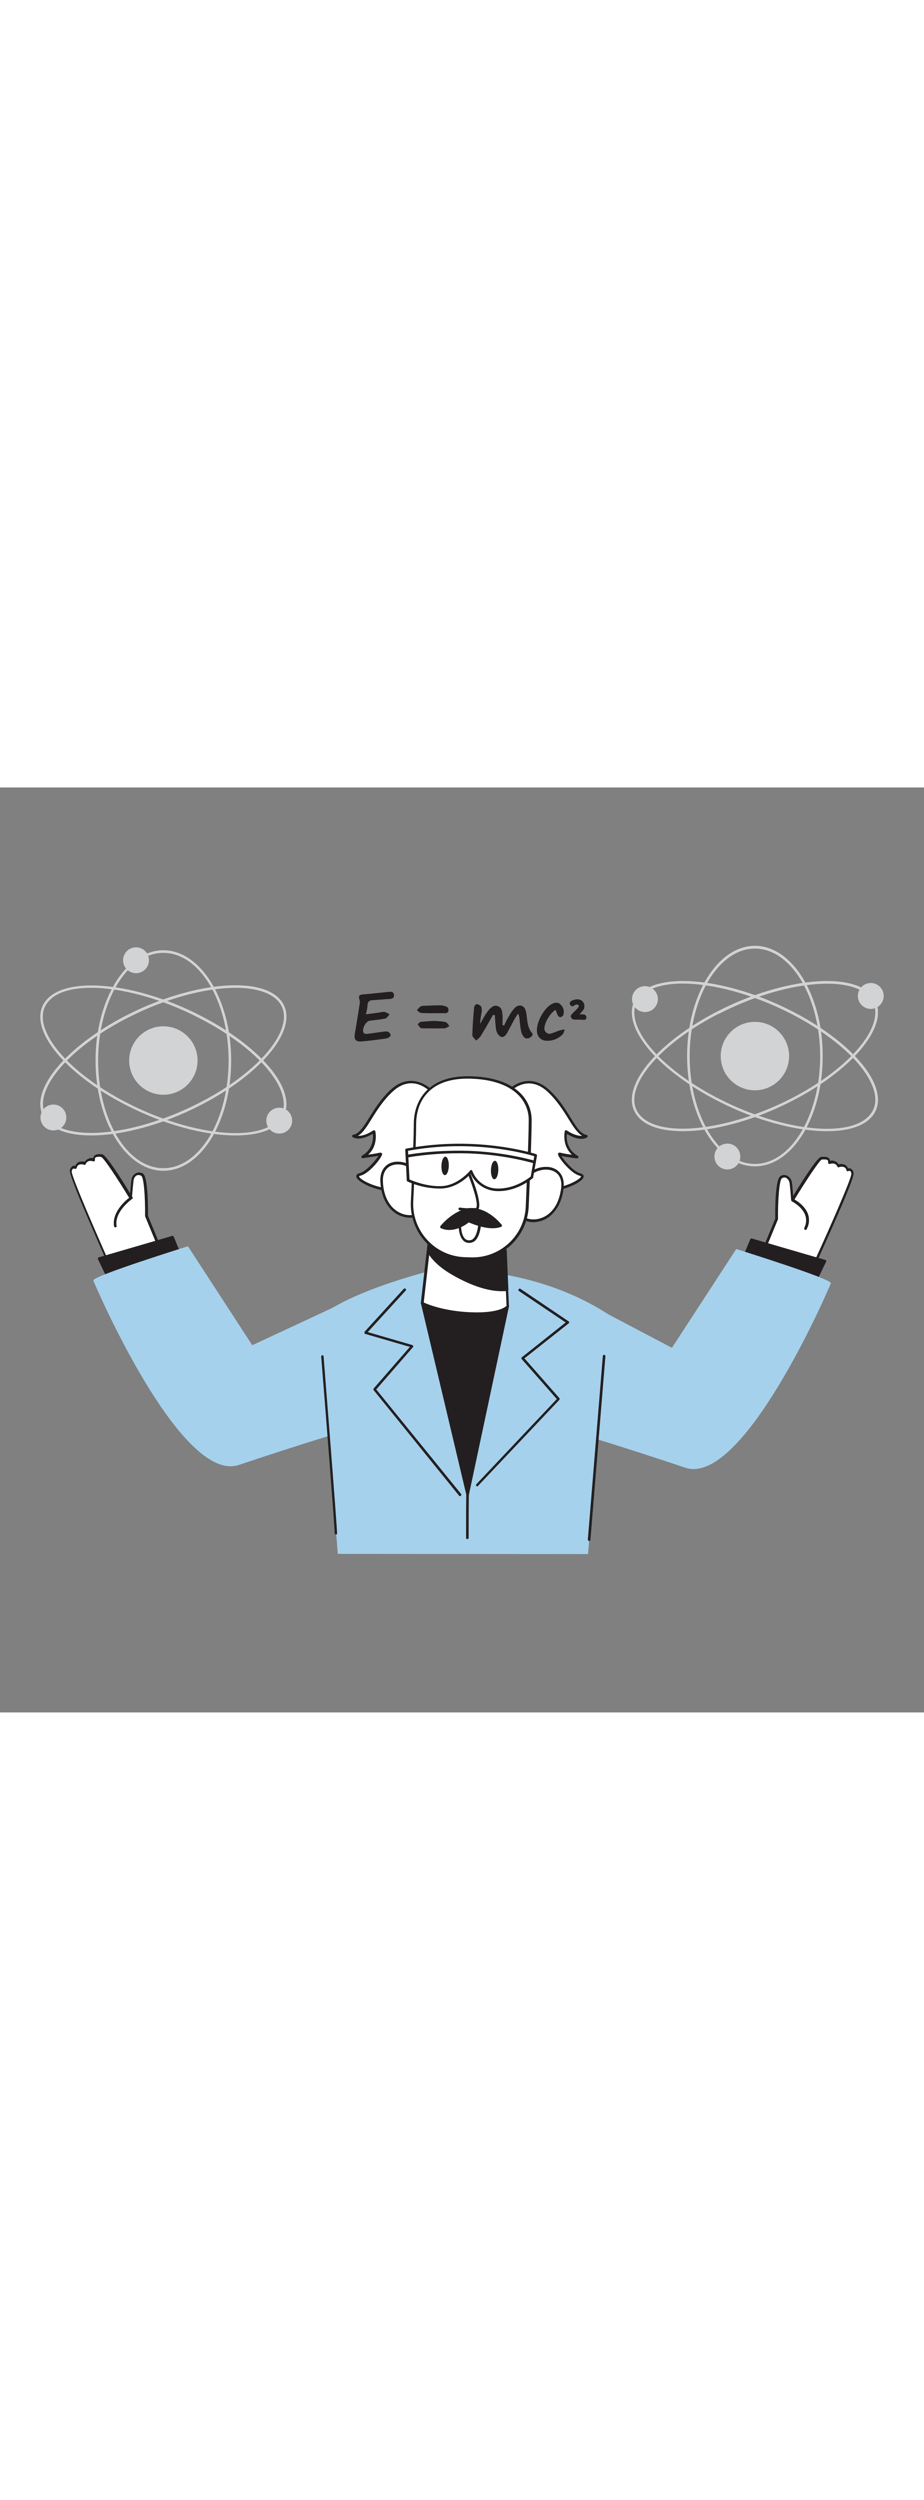 <svg version="1.1" id="Layer_1" xmlns="http://www.w3.org/2000/svg" xmlns:xlink="http://www.w3.org/1999/xlink" x="0px" y="0px" viewBox="0 0 500 500" style="width: 185px;" xml:space="preserve" data-imageid="science-87" imageName="Science" class="illustrations_image">
<rect x="0" y="0" width="500" height="500" fill="#808080" stroke="none"/>
<style type="text/css">
	.st0_science-87{fill:#FFFFFF;}
	.st1_science-87{fill:#231F20;}
	.st2_science-87{fill:#68E1FD;}
	.st3_science-87{fill:#D1D3D4;}
</style>
<g id="Character_science-87">
	<path class="st0_science-87" d="M413.8,249.4l6.7-16.2c0,0-0.3-20.9,2.4-22.5s4.7,0.8,5.1,2.4s1,10.1,1,10.1s13.6-22.5,15.8-22.7&#10;&#9;&#9;s4.5-0.2,4.1,2.4c0,0,3.5-1.4,4.9,1.8c0,0,4.1-1.6,4.9,2.2c0,0,2.4-1.2,2.8,2S441.2,257,441.2,257"/>
	<path class="st1_science-87" d="M441.2,257.7c-0.1,0-0.2,0-0.3-0.1c-0.4-0.2-0.5-0.6-0.4-0.9c0,0,0,0,0-0.1c7.9-17.2,20.4-45.5,20.2-47.8&#10;&#9;&#9;c-0.1-0.5-0.2-1.2-0.7-1.5c-0.3-0.1-0.7-0.1-1,0.1c-0.2,0.1-0.4,0.1-0.6,0c-0.2-0.1-0.3-0.3-0.4-0.5c-0.1-0.7-0.5-1.3-1.1-1.6&#10;&#9;&#9;c-0.9-0.4-2-0.4-2.9,0c-0.4,0.1-0.8,0-0.9-0.4c-1.1-2.4-3.7-1.5-4-1.4c-0.2,0.1-0.5,0.1-0.7-0.1c-0.2-0.2-0.3-0.4-0.3-0.7&#10;&#9;&#9;c0.1-0.4,0-0.8-0.2-1.2c-0.6-0.6-2.4-0.4-3.2-0.4c-1.4,0.6-8.8,11.8-15.2,22.3c-0.2,0.3-0.5,0.4-0.8,0.3c-0.3-0.1-0.5-0.3-0.6-0.6&#10;&#9;&#9;c-0.2-2.3-0.6-8.7-1-9.9c-0.3-0.9-0.9-1.7-1.8-2.2c-0.7-0.3-1.6-0.2-2.2,0.3c-1.4,0.8-2.2,12-2.1,21.8c0,0.1,0,0.2,0,0.3l-6.7,16.2&#10;&#9;&#9;c-0.2,0.4-0.6,0.5-1,0.4c-0.4-0.2-0.5-0.6-0.4-0.9l6.6-16c-0.1-5.2,0-21.3,2.8-23c1-0.7,2.3-0.8,3.5-0.3c1.3,0.6,2.3,1.8,2.6,3.1&#10;&#9;&#9;c0.3,1.1,0.6,5.3,0.8,7.9c5.2-8.6,13.1-20.9,15.1-21.1c1.6-0.1,3.4-0.2,4.3,0.8c0.3,0.4,0.5,0.8,0.6,1.3c1.8-0.4,3.6,0.3,4.6,1.9&#10;&#9;&#9;c1.2-0.3,2.4-0.2,3.5,0.3c0.7,0.4,1.3,1.1,1.6,1.9c0.5-0.1,1.1,0,1.6,0.2c0.9,0.6,1.4,1.5,1.4,2.6c0.4,3.2-16.9,41-20.3,48.6&#10;&#9;&#9;C441.8,257.5,441.5,257.7,441.2,257.7z"/>
	<polygon class="st1_science-87" points="399.3,262.2 406.7,244.5 446.5,256.1 436.6,276.7 &#9;"/>
	<path class="st1_science-87" d="M436.6,277.4c-0.1,0-0.2,0-0.2,0L399,262.8c-0.2-0.1-0.3-0.2-0.4-0.4c-0.1-0.2-0.1-0.4,0-0.5l7.4-17.7&#10;&#9;&#9;c0.1-0.3,0.5-0.5,0.8-0.4l39.8,11.6c0.4,0.1,0.6,0.5,0.5,0.9c0,0,0,0.1-0.1,0.1l-9.9,20.5C437.1,277.3,436.9,277.4,436.6,277.4z&#10;&#9;&#9; M400.2,261.8l36,14.1l9.2-19.3L407,245.3L400.2,261.8z"/>
	<path class="st2_science-87 targetColor" d="M328.6,284.5l35,18.4l34.8-53.4c0,0,52,16.2,51.2,18.5s-47.3,110.3-78.8,99.7s-59.1-18.9-59.1-18.9&#10;&#9;&#9;L328.6,284.5z" style="fill: rgb(166, 209, 236);"/>
	<path class="st1_science-87" d="M435.9,239.2c-0.1,0-0.2,0-0.3-0.1c-0.4-0.2-0.5-0.6-0.4-0.9c0,0,0,0,0-0.1c1.1-2.1,1.3-4.5,0.6-6.7&#10;&#9;&#9;c-1.6-4.8-7.2-7.6-7.2-7.6c-0.4-0.2-0.5-0.6-0.3-1c0,0,0,0,0,0c0.2-0.4,0.6-0.5,1-0.4c0,0,0,0,0,0c0.3,0.1,6.2,3.1,8,8.4&#10;&#9;&#9;c0.8,2.6,0.6,5.4-0.7,7.8C436.5,239,436.2,239.2,435.9,239.2z"/>
	<path class="st0_science-87" d="M86.3,248l-6.7-16.2c0,0,0.3-20.9-2.4-22.5s-4.7,0.8-5.1,2.4s-1,10.1-1,10.1s-13.6-22.5-15.8-22.7&#10;&#9;&#9;s-4.5-0.2-4.1,2.4c0,0-3.5-1.4-4.9,1.8c0,0-4.1-1.6-4.9,2.2c0,0-2.4-1.2-2.8,2s21.3,51.8,21.3,51.8"/>
	<path class="st1_science-87" d="M59.9,259.9c-0.3,0-0.5-0.2-0.7-0.4c-3.6-8.2-21.8-49-21.4-52.2c0-1,0.6-2,1.4-2.6c0.5-0.2,1-0.3,1.6-0.2&#10;&#9;&#9;c0.3-0.8,0.8-1.5,1.6-1.9c1.1-0.5,2.3-0.6,3.5-0.3c1-1.5,2.8-2.3,4.5-1.9c0.1-0.5,0.3-0.9,0.6-1.3c1-1,2.8-1,4.3-0.8&#10;&#9;&#9;c2,0.2,9.9,12.5,15.1,21.1c0.2-2.6,0.6-6.8,0.8-7.9c0.4-1.4,1.3-2.5,2.6-3.1c1.2-0.5,2.5-0.3,3.5,0.3c2.8,1.6,2.8,17.8,2.8,22.9&#10;&#9;&#9;l6.6,16c0.2,0.4,0,0.8-0.4,1c-0.4,0.2-0.8,0-1-0.4c0,0,0,0,0,0l-6.7-16.2c0-0.1-0.1-0.2-0.1-0.3c0.1-9.8-0.6-21-2.1-21.8&#10;&#9;&#9;c-0.7-0.4-1.5-0.5-2.2-0.3c-0.9,0.4-1.5,1.2-1.8,2.2c-0.3,1.2-0.8,7.6-1,9.9c0,0.3-0.2,0.6-0.6,0.6c-0.3,0.1-0.6-0.1-0.8-0.3&#10;&#9;&#9;c-6.4-10.5-13.8-21.8-15.3-22.3c-0.7-0.1-2.5-0.2-3.1,0.4c-0.2,0.3-0.3,0.8-0.2,1.2c0,0.3-0.1,0.5-0.3,0.7&#10;&#9;&#9;c-0.2,0.2-0.5,0.2-0.7,0.1c-0.3-0.1-2.9-1-4,1.4c-0.1,0.4-0.5,0.6-0.9,0.5c-0.9-0.4-2-0.4-2.9,0c-0.6,0.4-1,1-1.1,1.6&#10;&#9;&#9;c0,0.2-0.2,0.4-0.4,0.5c-0.2,0.1-0.4,0.1-0.6,0c-0.3-0.1-0.7-0.1-1,0c-0.4,0.4-0.7,0.9-0.7,1.5c-0.2,2.4,13,32.8,21.3,51.4&#10;&#9;&#9;c0.2,0.4,0,0.8-0.4,0.9C60.1,260,60,260,59.9,259.9L59.9,259.9z"/>
	<polygon class="st1_science-87" points="100.8,260.8 93.4,243.1 53.6,254.7 63.5,275.3 &#9;"/>
	<path class="st1_science-87" d="M63.5,276c-0.3,0-0.5-0.2-0.6-0.4L53,255c-0.2-0.3,0-0.8,0.3-0.9c0,0,0.1,0,0.1-0.1l39.8-11.6&#10;&#9;&#9;c0.3-0.1,0.7,0.1,0.8,0.4l7.3,17.7c0.1,0.2,0.1,0.4,0,0.5c-0.1,0.2-0.2,0.3-0.4,0.4L63.7,276C63.6,276,63.5,276,63.5,276z&#10;&#9;&#9; M54.6,255.1l9.2,19.3l36.1-14.1L93,243.9L54.6,255.1z"/>
	<path class="st0_science-87" d="M232.9,163.8c0,0-9.7-10-20.8,0s-14.2,23.6-20.8,24.7c0,0,3.3,2.6,11-2.4c0,0,2.2,9.1-6,13.6&#10;&#9;&#9;c0,0,7.9-1,9.5-1.5s-5.8,9.8-11,11.1s8.1,8.6,17.3,8.2s26.4-28.5,25.4-38.5S232.9,163.8,232.9,163.8z"/>
	<path class="st1_science-87" d="M211.4,218.2c-7.6,0-18.1-4.8-18.6-7.8c-0.1-0.4,0-1.5,1.7-1.9c3.7-0.9,8.8-7,10.3-9.4&#10;&#9;&#9;c-2.7,0.5-8.2,1.2-8.4,1.3c-0.3,0.1-0.7-0.2-0.8-0.5c-0.1-0.3,0-0.7,0.3-0.9c4.2-2.3,6.5-7,5.8-11.8c-7.4,4.4-10.7,1.9-10.9,1.8&#10;&#9;&#9;c-0.2-0.2-0.3-0.5-0.2-0.8c0.1-0.3,0.3-0.5,0.6-0.5c3.1-0.5,5.6-4.4,8.7-9.4c2.9-4.6,6.4-10.3,11.7-15.1c11.4-10.3,21.7-0.1,21.8,0&#10;&#9;&#9;l0.1,0.1c0.1,0.2,3.8,5.5,4.8,15.6c0.7,7.2-7.4,22.7-15.2,31.6c-2.9,3.4-7.2,7.5-11,7.6L211.4,218.2z M205.9,197.4&#10;&#9;&#9;c0.2,0,0.4,0.1,0.6,0.2c0.3,0.3,0.4,0.7,0.2,1c-0.6,2-6.9,10.2-11.8,11.3c-0.5,0.1-0.6,0.3-0.6,0.3c0.1,0.3,0.2,0.5,0.4,0.7&#10;&#9;&#9;c2.3,2.5,11,6.1,17.4,5.8c2.5-0.1,6-2.6,10-7.2c8.2-9.5,15.4-24.3,14.8-30.5c-0.9-9.2-4.2-14.3-4.5-14.9c-0.8-0.8-9.6-9.1-19.7,0.1&#10;&#9;&#9;c-5.2,4.7-8.7,10.3-11.5,14.8c-2.6,4.2-4.8,7.8-7.5,9.3c1.6,0.1,4.3-0.3,8.3-2.9c0.3-0.2,0.8-0.1,1,0.2c0,0.1,0.1,0.1,0.1,0.2&#10;&#9;&#9;c0,0.1,1.8,7.7-3.9,12.7c2.2-0.3,4.3-0.6,6.4-1.1C205.7,197.5,205.8,197.4,205.9,197.4z"/>
	<path class="st0_science-87" d="M275.8,163.8c0,0,9.7-10,20.8,0s14.2,23.6,20.8,24.7c0,0-3.3,2.6-11-2.4c0,0-2.2,9.1,6,13.6c0,0-7.9-1-9.5-1.5&#10;&#9;&#9;s5.8,9.8,11,11.1s-8.1,8.6-17.3,8.2S270.1,189,271.1,179S275.8,163.8,275.8,163.8z"/>
	<path class="st1_science-87" d="M297.2,218.2h-0.7c-3.7-0.1-8-4.2-11-7.6c-7.8-9-15.9-24.4-15.2-31.6c1-10.1,4.7-15.4,4.8-15.6l0.1-0.1&#10;&#9;&#9;c0.1-0.1,10.3-10.4,21.8,0c5.3,4.8,8.9,10.5,11.7,15.1c3.1,5,5.5,8.9,8.7,9.4c0.4,0.1,0.7,0.4,0.6,0.8c0,0.2-0.1,0.3-0.3,0.5&#10;&#9;&#9;c-0.1,0.1-3.5,2.7-10.9-1.8c-0.7,4.8,1.6,9.5,5.8,11.8c0.4,0.2,0.5,0.6,0.3,1c-0.1,0.3-0.4,0.4-0.7,0.4c-0.3,0-5.7-0.7-8.4-1.3&#10;&#9;&#9;c1.5,2.4,6.5,8.5,10.3,9.4c1.7,0.4,1.8,1.5,1.7,1.9C315.4,213.4,304.8,218.2,297.2,218.2z M276.4,164.2c-0.4,0.5-3.6,5.7-4.5,14.9&#10;&#9;&#9;c-0.6,6.2,6.6,21,14.8,30.5c3.9,4.5,7.4,7,9.9,7.1c6.4,0.3,15-3.3,17.4-5.8c0.4-0.4,0.4-0.6,0.4-0.7l0,0c0,0-0.1-0.1-0.6-0.3&#10;&#9;&#9;c-4.8-1.1-11.2-9.3-11.8-11.3c-0.1-0.3-0.1-0.7,0.2-1c0.2-0.2,0.6-0.3,0.9-0.2c2.1,0.5,4.3,0.9,6.4,1.1c-5.6-5-3.9-12.6-3.9-12.7&#10;&#9;&#9;c0.1-0.2,0.2-0.4,0.4-0.5c0.2-0.1,0.5-0.1,0.7,0.1c4,2.6,6.7,3,8.3,2.9c-2.7-1.6-4.9-5.1-7.5-9.3c-2.8-4.5-6.3-10.1-11.5-14.8&#10;&#9;&#9;C285.9,155.1,277.1,163.4,276.4,164.2L276.4,164.2z"/>
	<path class="st2_science-87 targetColor" d="M318.2,414.4l10.5-129.9c-21.5-13.9-53.8-25.1-93.4-23.8c0,0-43.5,10.3-62.8,25.6l10.3,128L318.2,414.4z" style="fill: rgb(166, 209, 236);"/>
	<path class="st1_science-87" d="M248.9,383.1c-0.2,0-0.4-0.1-0.5-0.3l-46.2-57c-0.2-0.3-0.2-0.6,0-0.9l19.6-22.5l-24.1-7&#10;&#9;&#9;c-0.4-0.1-0.6-0.5-0.5-0.9c0-0.1,0.1-0.2,0.1-0.3l21.1-23.1c0.2-0.3,0.6-0.4,1-0.2c0.3,0.2,0.4,0.6,0.2,1c0,0.1-0.1,0.1-0.2,0.2&#10;&#9;&#9;L199,294.4l24.1,7c0.2,0.1,0.4,0.2,0.5,0.5c0.1,0.2,0,0.5-0.1,0.6l-19.9,22.9l45.9,56.5c0.2,0.3,0.2,0.7-0.1,1c0,0,0,0,0,0&#10;&#9;&#9;C249.1,383,249,383,248.9,383.1z"/>
	<path class="st1_science-87" d="M258.3,377.8c-0.2,0-0.3-0.1-0.5-0.2c-0.3-0.3-0.3-0.7,0-1c0,0,0,0,0,0l43.5-46l-19-21.6&#10;&#9;&#9;c-0.1-0.1-0.2-0.3-0.2-0.5c0-0.2,0.1-0.4,0.3-0.5l23.7-18.8l-25.3-17c-0.3-0.2-0.4-0.7-0.1-1c0.2-0.3,0.6-0.4,0.9-0.2l26.1,17.6&#10;&#9;&#9;c0.2,0.1,0.3,0.3,0.3,0.5c0,0.2-0.1,0.4-0.3,0.6l-23.9,18.9l18.9,21.5c0.2,0.3,0.2,0.7,0,0.9l-44,46.5&#10;&#9;&#9;C258.7,377.7,258.5,377.8,258.3,377.8z"/>
	<path class="st1_science-87" d="M228.5,278.8l24.6,103.5l21.7-101.9C274.8,280.4,244.6,282.2,228.5,278.8z"/>
	<path class="st1_science-87" d="M253.1,383.1c-0.3,0-0.6-0.2-0.7-0.5L227.8,279c-0.1-0.2,0-0.5,0.2-0.6c0.2-0.2,0.4-0.2,0.6-0.2&#10;&#9;&#9;c15.9,3.4,45.8,1.6,46.1,1.6c0.2,0,0.4,0.1,0.6,0.2c0.1,0.2,0.2,0.4,0.1,0.6l-21.7,101.9C253.7,382.8,253.4,383.1,253.1,383.1&#10;&#9;&#9;L253.1,383.1z M229.4,279.7l23.6,99.5l20.9-98C268.9,281.4,244.1,282.5,229.4,279.7z"/>
	<path class="st0_science-87" d="M282,216.4c2.5-12.8,24-15.2,22.4-0.1c-0.5,5.2-2.4,10.4-6.2,14s-9.7,5.1-14.4,2.9"/>
	<path class="st1_science-87" d="M288.6,235c-1.8,0-3.6-0.4-5.2-1.2c-0.4-0.2-0.5-0.6-0.3-1c0,0,0,0,0,0c0.2-0.4,0.6-0.5,1-0.3c0,0,0,0,0,0&#10;&#9;&#9;c4.2,2,9.8,0.9,13.6-2.7c4.2-3.9,5.5-9.6,6-13.6c0.5-5.3-1.9-8.8-6.6-9.5c-5.7-0.9-13,3-14.4,9.8c-0.1,0.4-0.5,0.6-0.9,0.6&#10;&#9;&#9;c-0.4-0.1-0.6-0.5-0.6-0.9c1.5-7.7,9.6-11.9,16-11c4.3,0.6,8.5,3.9,7.8,11.1c-0.4,4.3-1.9,10.2-6.4,14.5&#10;&#9;&#9;C296.1,233.4,292.4,234.9,288.6,235z"/>
	<path class="st0_science-87" d="M228.9,214.5c-1.6-12.9-22.9-16.8-22.3-1.6c0.2,5.2,1.7,10.6,5.2,14.4s9.4,5.8,14.2,3.9"/>
	<path class="st1_science-87" d="M221.9,232.6c-4.1-0.1-7.9-1.8-10.7-4.9c-4.2-4.6-5.2-10.6-5.4-14.9c-0.2-7.2,4.2-10.2,8.5-10.5&#10;&#9;&#9;c6.4-0.5,14.2,4.3,15.2,12.1c0.1,0.4-0.1,0.8-0.5,0.9c-0.4,0.1-0.8-0.1-0.9-0.5c0-0.1,0-0.1,0-0.2c-0.9-6.9-7.9-11.3-13.7-10.8&#10;&#9;&#9;c-4.7,0.4-7.4,3.8-7.2,9c0.1,4,1.1,9.7,5,14c3.6,3.9,9.1,5.4,13.4,3.7c0.4-0.1,0.8,0,0.9,0.4c0.2,0.4,0,0.8-0.4,0.9&#10;&#9;&#9;C224.8,232.3,223.4,232.6,221.9,232.6z"/>
	<path class="st0_science-87" d="M228.5,278.8c0,0,9.8,5,26.7,5.6s19.6-4,19.6-4l-0.4-9l-0.9-21l-0.9-19.6l-38.5-1.3l-1.8,15.9l-0.6,5.2&#10;&#9;&#9;L228.5,278.8z"/>
	<path class="st1_science-87" d="M258,285.2c-0.9,0-1.9,0-2.9,0c-16.8-0.6-26.6-5.5-27-5.7c-0.3-0.1-0.4-0.4-0.4-0.7l5.6-49.3&#10;&#9;&#9;c0-0.4,0.4-0.6,0.7-0.6l38.5,1.3c0.4,0,0.7,0.3,0.7,0.7l2.2,49.6c0,0.1,0,0.3-0.1,0.4C275.3,281,272.5,285.2,258,285.2z&#10;&#9;&#9; M229.3,278.4c2.1,1,11.4,4.8,25.9,5.3c14.2,0.5,18.2-2.8,18.9-3.5l-2.2-48.6l-37.1-1.3L229.3,278.4z"/>
	<path class="st1_science-87" d="M231.7,250.6c2.7,4.8,7.4,8.6,12.2,11.5c8.1,4.9,20.3,10.5,30.4,9.3l-0.9-21c-7.4,0.7-14.8,0.5-22.2-0.6&#10;&#9;&#9;c-6.5-0.8-13.1-1.7-19-4.4L231.7,250.6z"/>
	<path class="st1_science-87" d="M271.5,272.3c-10.4,0-21.7-5.8-27.9-9.5c-5.8-3.5-10-7.5-12.5-11.8c-0.1-0.1-0.1-0.3-0.1-0.4l0.6-5.2&#10;&#9;&#9;c0-0.2,0.2-0.4,0.4-0.5c0.2-0.1,0.4-0.1,0.6,0c5.9,2.7,12.8,3.6,18.8,4.3c7.3,1.1,14.7,1.3,22,0.6c0.4,0,0.7,0.2,0.8,0.6&#10;&#9;&#9;c0,0,0,0,0,0l0.9,21c0,0.4-0.2,0.7-0.6,0.7C273.5,272.3,272.5,272.3,271.5,272.3z M232.4,250.5c2.4,4,6.4,7.7,11.9,11.1&#10;&#9;&#9;c6.5,3.9,18.8,10.2,29.3,9.2l-0.9-19.6c-7.2,0.6-14.5,0.4-21.6-0.7c-5.8-0.7-12.4-1.5-18.3-4L232.4,250.5z"/>
	<path class="st0_science-87" d="M251.4,254.6l3.4,0.1c16.3,0.6,29.9-12.2,30.5-28.4c0,0,0,0,0,0c0,0,1.6-35.2,1.6-46.7s-9.4-22.5-32.7-23&#10;&#9;&#9;s-29.7,14-29.7,25.2s-1.6,42.3-1.6,42.3C222.4,240.4,235.1,254,251.4,254.6C251.4,254.6,251.4,254.6,251.4,254.6z"/>
	<path class="st1_science-87" d="M255.9,255.5h-1.1l-3.4-0.1l0,0c-16.7-0.6-29.7-14.6-29.1-31.2c0-0.3,1.6-31.1,1.6-42.2&#10;&#9;&#9;c0-4.3,0.9-12.3,7.2-18.4c5.3-5.2,13.1-7.7,23.2-7.5c24.6,0.5,33.4,12.6,33.4,23.7c0,11.3-1.6,46.3-1.6,46.7&#10;&#9;&#9;C285.4,242.6,272.1,255.5,255.9,255.5z M251.4,253.9l3.4,0.1c15.9,0.5,29.2-11.9,29.7-27.7c0-0.4,1.6-35.4,1.6-46.6&#10;&#9;&#9;c0-10.4-8.4-21.8-32-22.3c-9.7-0.2-17.2,2.2-22.2,7.1c-5.9,5.8-6.7,13.4-6.7,17.4c0,11.1-1.6,42-1.6,42.3&#10;&#9;&#9;C223.1,240,235.5,253.3,251.4,253.9L251.4,253.9z"/>
	<path class="st0_science-87" d="M248.9,234.2c0,0-1,11.1,4.9,11.2s5.9-12.2,5.9-12.2S252.5,232.2,248.9,234.2z"/>
	<path class="st1_science-87" d="M253.9,246.2h-0.1c-1.3,0-2.6-0.6-3.4-1.6c-2.8-3.2-2.2-10.1-2.2-10.4c0-0.2,0.2-0.4,0.4-0.6&#10;&#9;&#9;c3.8-2.2,11-1.1,11.3-1c0.4,0,0.6,0.4,0.6,0.7c0,0.3,0,8.4-3.3,11.6C256.2,245.8,255.1,246.2,253.9,246.2z M249.5,234.7&#10;&#9;&#9;c-0.1,1.5-0.2,6.6,1.9,9c0.6,0.7,1.5,1.1,2.4,1.1c0.9,0,1.7-0.3,2.3-0.9c2.4-2.3,2.8-8,2.9-9.9&#10;&#9;&#9;C257.2,233.7,252.4,233.3,249.5,234.7z"/>
	<path class="st1_science-87" d="M254.8,228.9c-2,0-4.1-0.1-6.1-0.4c-0.4-0.1-0.7-0.4-0.6-0.8c0.1-0.4,0.4-0.7,0.8-0.6c2.8,0.4,5.6,0.5,8.4,0.3&#10;&#9;&#9;c0.2,0,0.3-0.1,0.4-0.2c1.3-2.1-2-11.9-4.3-17.6c-0.2-0.4,0-0.8,0.4-0.9c0.4-0.2,0.8,0,0.9,0.4l0,0c1.1,2.6,6.2,15.6,4.2,18.9&#10;&#9;&#9;c-0.3,0.5-0.9,0.9-1.5,0.9C256.6,228.9,255.7,228.9,254.8,228.9z"/>
	<path class="st0_science-87" d="M289.9,198.7c0,0-30.8-10.3-69.8-3l0.8,16.5c0,0,8.6,4.2,18,3.8s16-8.6,16-8.6s3.3,9.7,14.1,10&#10;&#9;&#9;s18.9-6.9,18.9-6.9L289.9,198.7z"/>
	<path class="st1_science-87" d="M269.8,218.2H269c-6.2-0.2-11.7-3.8-14.3-9.4c-2,2.2-7.9,7.7-15.8,8c-6.3,0.1-12.6-1.2-18.4-3.8&#10;&#9;&#9;c-0.2-0.1-0.4-0.4-0.4-0.6l-0.8-16.5c0-0.4,0.2-0.7,0.6-0.7c38.8-7.3,69.9,2.9,70.2,3c0.3,0.1,0.5,0.5,0.5,0.8l-2.1,11.8&#10;&#9;&#9;c0,0.2-0.1,0.3-0.2,0.4C288,211.4,280.3,218.2,269.8,218.2z M254.9,206.8h0.1c0.3,0,0.5,0.2,0.6,0.5c2.1,5.6,7.4,9.4,13.4,9.5&#10;&#9;&#9;c9.5,0.3,16.9-5.5,18.2-6.5l1.9-11c-4.4-1.3-33.1-9.4-68.3-2.9l0.8,15.5c1.8,0.8,9.3,3.9,17.3,3.6c9-0.4,15.4-8.3,15.5-8.4&#10;&#9;&#9;C254.5,206.8,254.7,206.7,254.9,206.8z"/>
	
		<ellipse transform="matrix(3.472503e-02 -0.999 0.999 3.472503e-02 51.86 467.153)" class="st1_science-87" cx="267.8" cy="206.7" rx="5" ry="2"/>
	
		<ellipse transform="matrix(2.998651e-02 -1 1 2.998651e-02 28.941 439.231)" class="st1_science-87" cx="240.8" cy="204.7" rx="5" ry="2"/>
	<path class="st1_science-87" d="M289.3,203.2c-0.1,0-0.1,0-0.2,0c-11.7-3.2-23.8-5-36-5.4c-10.9-0.3-21.9,0.4-32.6,2.2&#10;&#9;&#9;c-0.4,0.1-0.8-0.2-0.9-0.5s0.2-0.8,0.5-0.9c0,0,0,0,0,0c0.1,0,13.5-2.7,33-2.2c12.3,0.4,24.5,2.2,36.4,5.4c0.4,0.1,0.6,0.5,0.5,0.9&#10;&#9;&#9;C289.9,203,289.6,203.2,289.3,203.2z"/>
	<path class="st1_science-87" d="M252.9,406.3L252.9,406.3c-0.4,0-0.7-0.3-0.7-0.7c0,0,0,0,0,0c0-7.7,0-15.5,0.1-23.2c0-0.4,0.3-0.7,0.7-0.7&#10;&#9;&#9;l0,0c0.4,0,0.7,0.3,0.7,0.7c-0.1,7.7-0.1,15.5-0.1,23.2C253.6,406,253.3,406.3,252.9,406.3C252.9,406.3,252.9,406.3,252.9,406.3z"/>
	<path class="st1_science-87" d="M253.1,228.2c0,0-7.5,1.5-14.1,9.4c0,0,6,3.5,14.9-3.4c0,0,10.5,5.2,17.3,2.6&#10;&#9;&#9;C271.1,236.8,263.2,226.7,253.1,228.2z"/>
	<path class="st1_science-87" d="M243.1,239.2c-1.6,0-3.1-0.3-4.6-1c-0.2-0.1-0.3-0.3-0.3-0.5c0-0.2,0-0.4,0.1-0.6c6.7-8,14.2-9.6,14.5-9.6l0,0&#10;&#9;&#9;c10.5-1.6,18.3,8.5,18.7,8.9c0.1,0.2,0.2,0.4,0.1,0.6c-0.1,0.2-0.2,0.4-0.4,0.5c-6.3,2.4-15.4-1.5-17.5-2.4&#10;&#9;&#9;C249.5,238.3,245.8,239.2,243.1,239.2z M240.1,237.3c1.8,0.6,6.7,1.5,13.3-3.7c0.2-0.2,0.5-0.2,0.7-0.1c0.1,0.1,9.4,4.6,15.8,2.9&#10;&#9;&#9;c-2-2.3-8.7-8.8-16.7-7.6C252.8,229,246.2,230.5,240.1,237.3z"/>
	<path class="st2_science-87 targetColor" d="M198.4,272.7l-61.9,28.8L101.7,248c0,0-52,16.2-51.2,18.5s47.3,110.3,78.8,99.7s59.1-18.9,59.1-18.9&#10;&#9;&#9;L198.4,272.7z" style="fill: rgb(166, 209, 236);"/>
	<path class="st1_science-87" d="M62.4,237.8c-0.3,0-0.6-0.3-0.7-0.6c-1.4-8.7,8.5-15.7,9-16c0.3-0.2,0.8-0.1,1,0.2c0.2,0.3,0.2,0.8-0.2,1&#10;&#9;&#9;c0,0,0,0,0,0c-0.1,0.1-9.7,6.8-8.4,14.6c0.1,0.4-0.2,0.8-0.6,0.8L62.4,237.8z"/>
	<path class="st1_science-87" d="M181.8,403.8L181.8,403.8c-0.4,0-0.7-0.4-0.7-0.7c0.1-1.9-4.7-63.3-7.3-95.5c0-0.4,0.3-0.7,0.6-0.7&#10;&#9;&#9;s0.7,0.3,0.7,0.6c0.3,3.8,7.4,93.3,7.3,95.7C182.5,403.5,182.2,403.8,181.8,403.8z"/>
	<path class="st1_science-87" d="M318.8,407.3L318.8,407.3c-0.4,0-0.7-0.4-0.7-0.8l8.1-99.1c0-0.4,0.3-0.7,0.7-0.7c0.4,0,0.7,0.3,0.7,0.7&#10;&#9;&#9;c0,0,0,0.1,0,0.1l-8.1,99.1C319.5,407.1,319.2,407.3,318.8,407.3z"/>
</g>
<g id="Atoms_science-87">
	<path class="st3_science-87" d="M88.4,207.2c-20.2,0-36.7-26.7-36.7-59.6S68.2,88,88.4,88s36.7,26.7,36.7,59.6S108.7,207.2,88.4,207.2z&#10;&#9;&#9; M88.4,89.4c-19.5,0-35.3,26.1-35.3,58.2s15.8,58.2,35.3,58.2s35.3-26.1,35.3-58.2S107.9,89.4,88.4,89.4z"/>
	<path class="st3_science-87" d="M49.4,188.1c-11.2,0-20-2.6-24.4-8c-2.9-3.4-3.8-7.7-2.8-12.7c2.9-13.9,21-31.3,46.2-44.2&#10;&#9;&#9;c35-17.9,72.4-21.6,83.4-8.3c2.9,3.5,3.8,7.7,2.8,12.7c-2.9,14-21,31.3-46.2,44.2l0,0C87.6,182.5,65.9,188.1,49.4,188.1z&#10;&#9;&#9; M127.5,108.3c-16.2,0-37.7,5.6-58.4,16.2c-24.9,12.7-42.7,29.7-45.5,43.2c-0.9,4.5-0.1,8.4,2.5,11.5c10.6,12.8,47.3,8.9,81.7-8.7&#10;&#9;&#9;l0.3,0.6l-0.3-0.6c24.9-12.7,42.7-29.7,45.5-43.2c0.9-4.5,0.1-8.4-2.5-11.5C146.5,110.8,138.2,108.3,127.5,108.3z"/>
	<path class="st3_science-87" d="M127.4,188.1c-16.5,0-38.2-5.6-59-16.3C43.2,159,25,141.6,22.2,127.7c-1-5-0.1-9.2,2.8-12.7&#10;&#9;&#9;c11-13.3,48.5-9.6,83.4,8.3c25.2,12.9,43.4,30.2,46.2,44.2c1,5,0.1,9.2-2.8,12.7C147.4,185.6,138.6,188.1,127.4,188.1z M49.3,108.3&#10;&#9;&#9;c-10.7,0-19,2.4-23.3,7.6c-2.6,3.1-3.4,7-2.5,11.5c2.8,13.5,20.6,30.5,45.5,43.2l0,0c34.4,17.6,71.1,21.5,81.7,8.7&#10;&#9;&#9;c2.6-3.1,3.4-7,2.5-11.5c-2.8-13.6-20.6-30.5-45.5-43.2C87,113.9,65.5,108.3,49.3,108.3z"/>
	<circle class="st3_science-87" cx="88.4" cy="147.6" r="18.5"/>
	<circle class="st3_science-87" cx="73.6" cy="93.4" r="7"/>
	<circle class="st3_science-87" cx="28.9" cy="178.4" r="7"/>
	<circle class="st3_science-87" cx="151.1" cy="180.1" r="7"/>
	<path class="st3_science-87" d="M408.5,204.8c-20.2,0-36.7-26.7-36.7-59.6s16.5-59.6,36.7-59.6s36.7,26.7,36.7,59.6S428.8,204.8,408.5,204.8z&#10;&#9;&#9; M408.5,87.1c-19.5,0-35.3,26.1-35.3,58.2s15.9,58.2,35.3,58.2s35.3-26.1,35.3-58.2S428,87.1,408.5,87.1z"/>
	<path class="st3_science-87" d="M447.5,185.8c-16.5,0-38.2-5.6-59-16.3c-25.2-12.9-43.4-30.2-46.2-44.2c-1-5-0.1-9.2,2.8-12.7&#10;&#9;&#9;c11-13.3,48.5-9.6,83.4,8.3c25.2,12.9,43.4,30.2,46.2,44.2c1,5,0.1,9.2-2.8,12.7C467.5,183.2,458.7,185.8,447.5,185.8z M369.4,106&#10;&#9;&#9;c-10.7,0-19,2.5-23.3,7.6c-2.6,3.1-3.4,7-2.5,11.5c2.8,13.6,20.6,30.5,45.5,43.2c34.4,17.6,71.1,21.5,81.7,8.6&#10;&#9;&#9;c2.6-3.1,3.4-7,2.5-11.5c-2.8-13.6-20.6-30.5-45.5-43.2l0,0C407.1,111.6,385.6,106,369.4,106z"/>
	<path class="st3_science-87" d="M369.5,185.8c-11.2,0-20-2.6-24.4-8c-2.9-3.5-3.8-7.7-2.8-12.7c2.9-14,21-31.3,46.2-44.2l0,0&#10;&#9;&#9;c35-17.9,72.4-21.6,83.4-8.3c2.9,3.4,3.8,7.7,2.8,12.7c-2.9,13.9-21,31.3-46.2,44.2C407.7,180.2,386,185.8,369.5,185.8z&#10;&#9;&#9; M388.8,121.6l0.3,0.6c-24.9,12.7-42.7,29.7-45.5,43.2c-0.9,4.5-0.1,8.4,2.5,11.5c10.6,12.8,47.3,8.9,81.7-8.6&#10;&#9;&#9;c24.9-12.7,42.7-29.7,45.5-43.2c0.9-4.5,0.1-8.4-2.5-11.5c-10.6-12.8-47.3-8.9-81.7,8.7L388.8,121.6z"/>
	<circle class="st3_science-87" cx="408.5" cy="145.2" r="18.5"/>
	<circle class="st3_science-87" cx="393.6" cy="199.5" r="7"/>
	<circle class="st3_science-87" cx="349" cy="114.4" r="7"/>
	<circle class="st3_science-87" cx="471.2" cy="112.7" r="7"/>
</g>
<g id="Formula_science-87">
	<path class="st1_science-87" d="M266.8,122.9c-2.2,3.9-4.4,7.8-6.8,11.7c-0.7,0.8-1.5,1.6-2.4,2.2c-0.7-1-2-2-2-2.9c0.1-5.1,0.5-10.2,1-15.3&#10;&#9;&#9;c0-0.6,1.1-1.6,1.5-1.5c0.9,0.2,2.1,0.8,2.4,1.6c0.3,1.2,0.3,2.4,0,3.6c-0.4,1.8-0.6,3.7-0.7,5.5c0.9-1.5,1.7-3.1,2.6-4.6&#10;&#9;&#9;c0.6-1,1.3-1.9,2-2.8c1.3-1.5,2.8-3,5-2.2s2.3,2.8,2.5,4.6s0,3.8,0,5.7l0.9,0.1c0.9-1.8,1.7-3.6,2.8-5.3c0.8-1.6,1.9-3,3.1-4.3&#10;&#9;&#9;c2.3-2.1,5-1.2,5.8,1.7c0.6,2.3,0.6,4.7,1.1,7c0.2,1.4,0.8,2.8,1.5,4c0.8,1.1,1.8,1.8,0.4,3s-2.9,1.4-4.1,0.1&#10;&#9;&#9;c-0.8-1-1.3-2.2-1.5-3.5c-0.5-2.4-0.6-4.8-0.9-7.2c-0.2-0.7-0.4-1.3-0.7-1.9c-0.9,1.5-1.6,2.5-2.2,3.6c-1.2,2.3-2.4,4.6-3.7,6.9&#10;&#9;&#9;c-0.8,1.4-2,2.8-3.7,1.9c-1.1-0.8-1.9-2-2.2-3.4c-0.4-2.7-0.6-5.4-0.7-8.1L266.8,122.9z"/>
	<path class="st1_science-87" d="M198,122.6l7-0.9c1-0.3,2.1-0.4,3.1-0.4c1,0.3,1.9,0.8,2.7,1.4c-0.8,0.8-1.4,2-2.3,2.2&#10;&#9;&#9;c-2.8,0.6-5.6,0.8-8.5,1.2c-2.2,0.3-4.4,4.8-3.2,6.6c0.3,0.4,1.3,0.6,1.9,0.5c2.8-0.3,5.5-0.8,8.2-1.1c0.9-0.2,1.9-0.3,2.9-0.1&#10;&#9;&#9;c0.8,0.3,1.4,1,1.6,1.8c0.1,0.4-0.8,1.3-1.4,1.6c-1,0.3-2,0.5-3.1,0.6c-3.8,0.5-7.6,1-11.4,1.3c-3.1,0.2-4-1.1-3.5-4.2&#10;&#9;&#9;c1-5.5,1.8-11.1,2.7-16.6c0.1-0.5,0-1-0.1-1.4c-0.8-2.7-0.3-3.1,2.5-3.3c4.1-0.3,8.1-0.8,12.1-1.2c1.6-0.1,3.9-0.8,4,1.7&#10;&#9;&#9;c0.1,2.2-2.1,2-3.7,2.1c-2.7,0.2-5.4,0.4-8,0.6c-1.4-0.1-2.5,0.9-2.6,2.3c0,0.1,0,0.2,0,0.2C198.8,119.3,198.4,121,198,122.6z"/>
	<path class="st1_science-87" d="M300.7,120.2c-3.2,1.7-6.8,8.1-6,11.1c0.5,1,1.4,1.7,2.5,1.9c1.9-0.3,3.8-1.3,5.7-1.9c0.9-0.2,1.8-0.4,2.7-0.5&#10;&#9;&#9;c-0.4,0.9-0.5,2-1.1,2.6c-2.3,2.4-5.5,3.7-8.8,3.5c-2.8,0-5-2.1-5.1-4.9c-0.6-4.8,3.8-12.9,8.1-15c1.6-0.8,3.3-1.1,4.7,0.4&#10;&#9;&#9;c1.5,1.4,2.1,3.6,1.4,5.6c-0.3,0.6-0.9,1-1.6,1.2c-0.4,0-1.2-0.6-1.4-1.1C301.3,122.2,301,121.2,300.7,120.2z"/>
	<path class="st1_science-87" d="M241.5,122c-4.9,0-9.2,0.1-13.5-0.1c-0.8,0-1.6-0.9-2.4-1.4c0.5-0.8,1.2-1.5,1.9-2.1c0.8-0.3,1.7-0.5,2.6-0.4&#10;&#9;&#9;c2.9-0.1,5.7-0.3,8.5-0.2c1.2,0,2.4,0.4,3.4,0.9c0.6,0.5,0.8,1.3,0.6,2.1C242.6,121.5,241.7,121.9,241.5,122z"/>
	<path class="st1_science-87" d="M235,126.2c2,0.1,4.1,0.2,6.1,0.6c0.8,0.2,1.4,1.4,2.1,2.2c-0.9,0.4-1.8,1.2-2.7,1.2c-3.6,0.1-7.3,0-11,0&#10;&#9;&#9;c-0.6,0-1.4,0.1-1.9-0.2c-0.6-0.6-1.2-1.3-1.6-2c0.6-0.5,1.1-1.2,1.8-1.3C229.8,126.4,231.9,126.4,235,126.2z"/>
	<path class="st1_science-87" d="M315.9,122.7c-0.8-0.1-1.5-0.1-2.3,0c0,0,0.1,0,0.1-0.1c0.5-0.6,1-1.2,1.5-1.8c1-1,1.3-2.5,0.8-3.9&#10;&#9;&#9;c-1.1-3-4.7-2.8-7-1.4c-1.6,1-0.1,3.6,1.5,2.5c0.6-0.4,1.5-1,2.3-0.5c1,0.6,0,1.5-0.5,2.1c-1,1.2-2.3,2.1-3.2,3.4&#10;&#9;&#9;c-0.3,0.5-0.3,1,0,1.5c0.7,1,1.3,1,2.4,1c1.4,0,2.9,0,4.3,0.1C317.8,125.9,317.8,122.9,315.9,122.7z"/>
</g>
</svg>